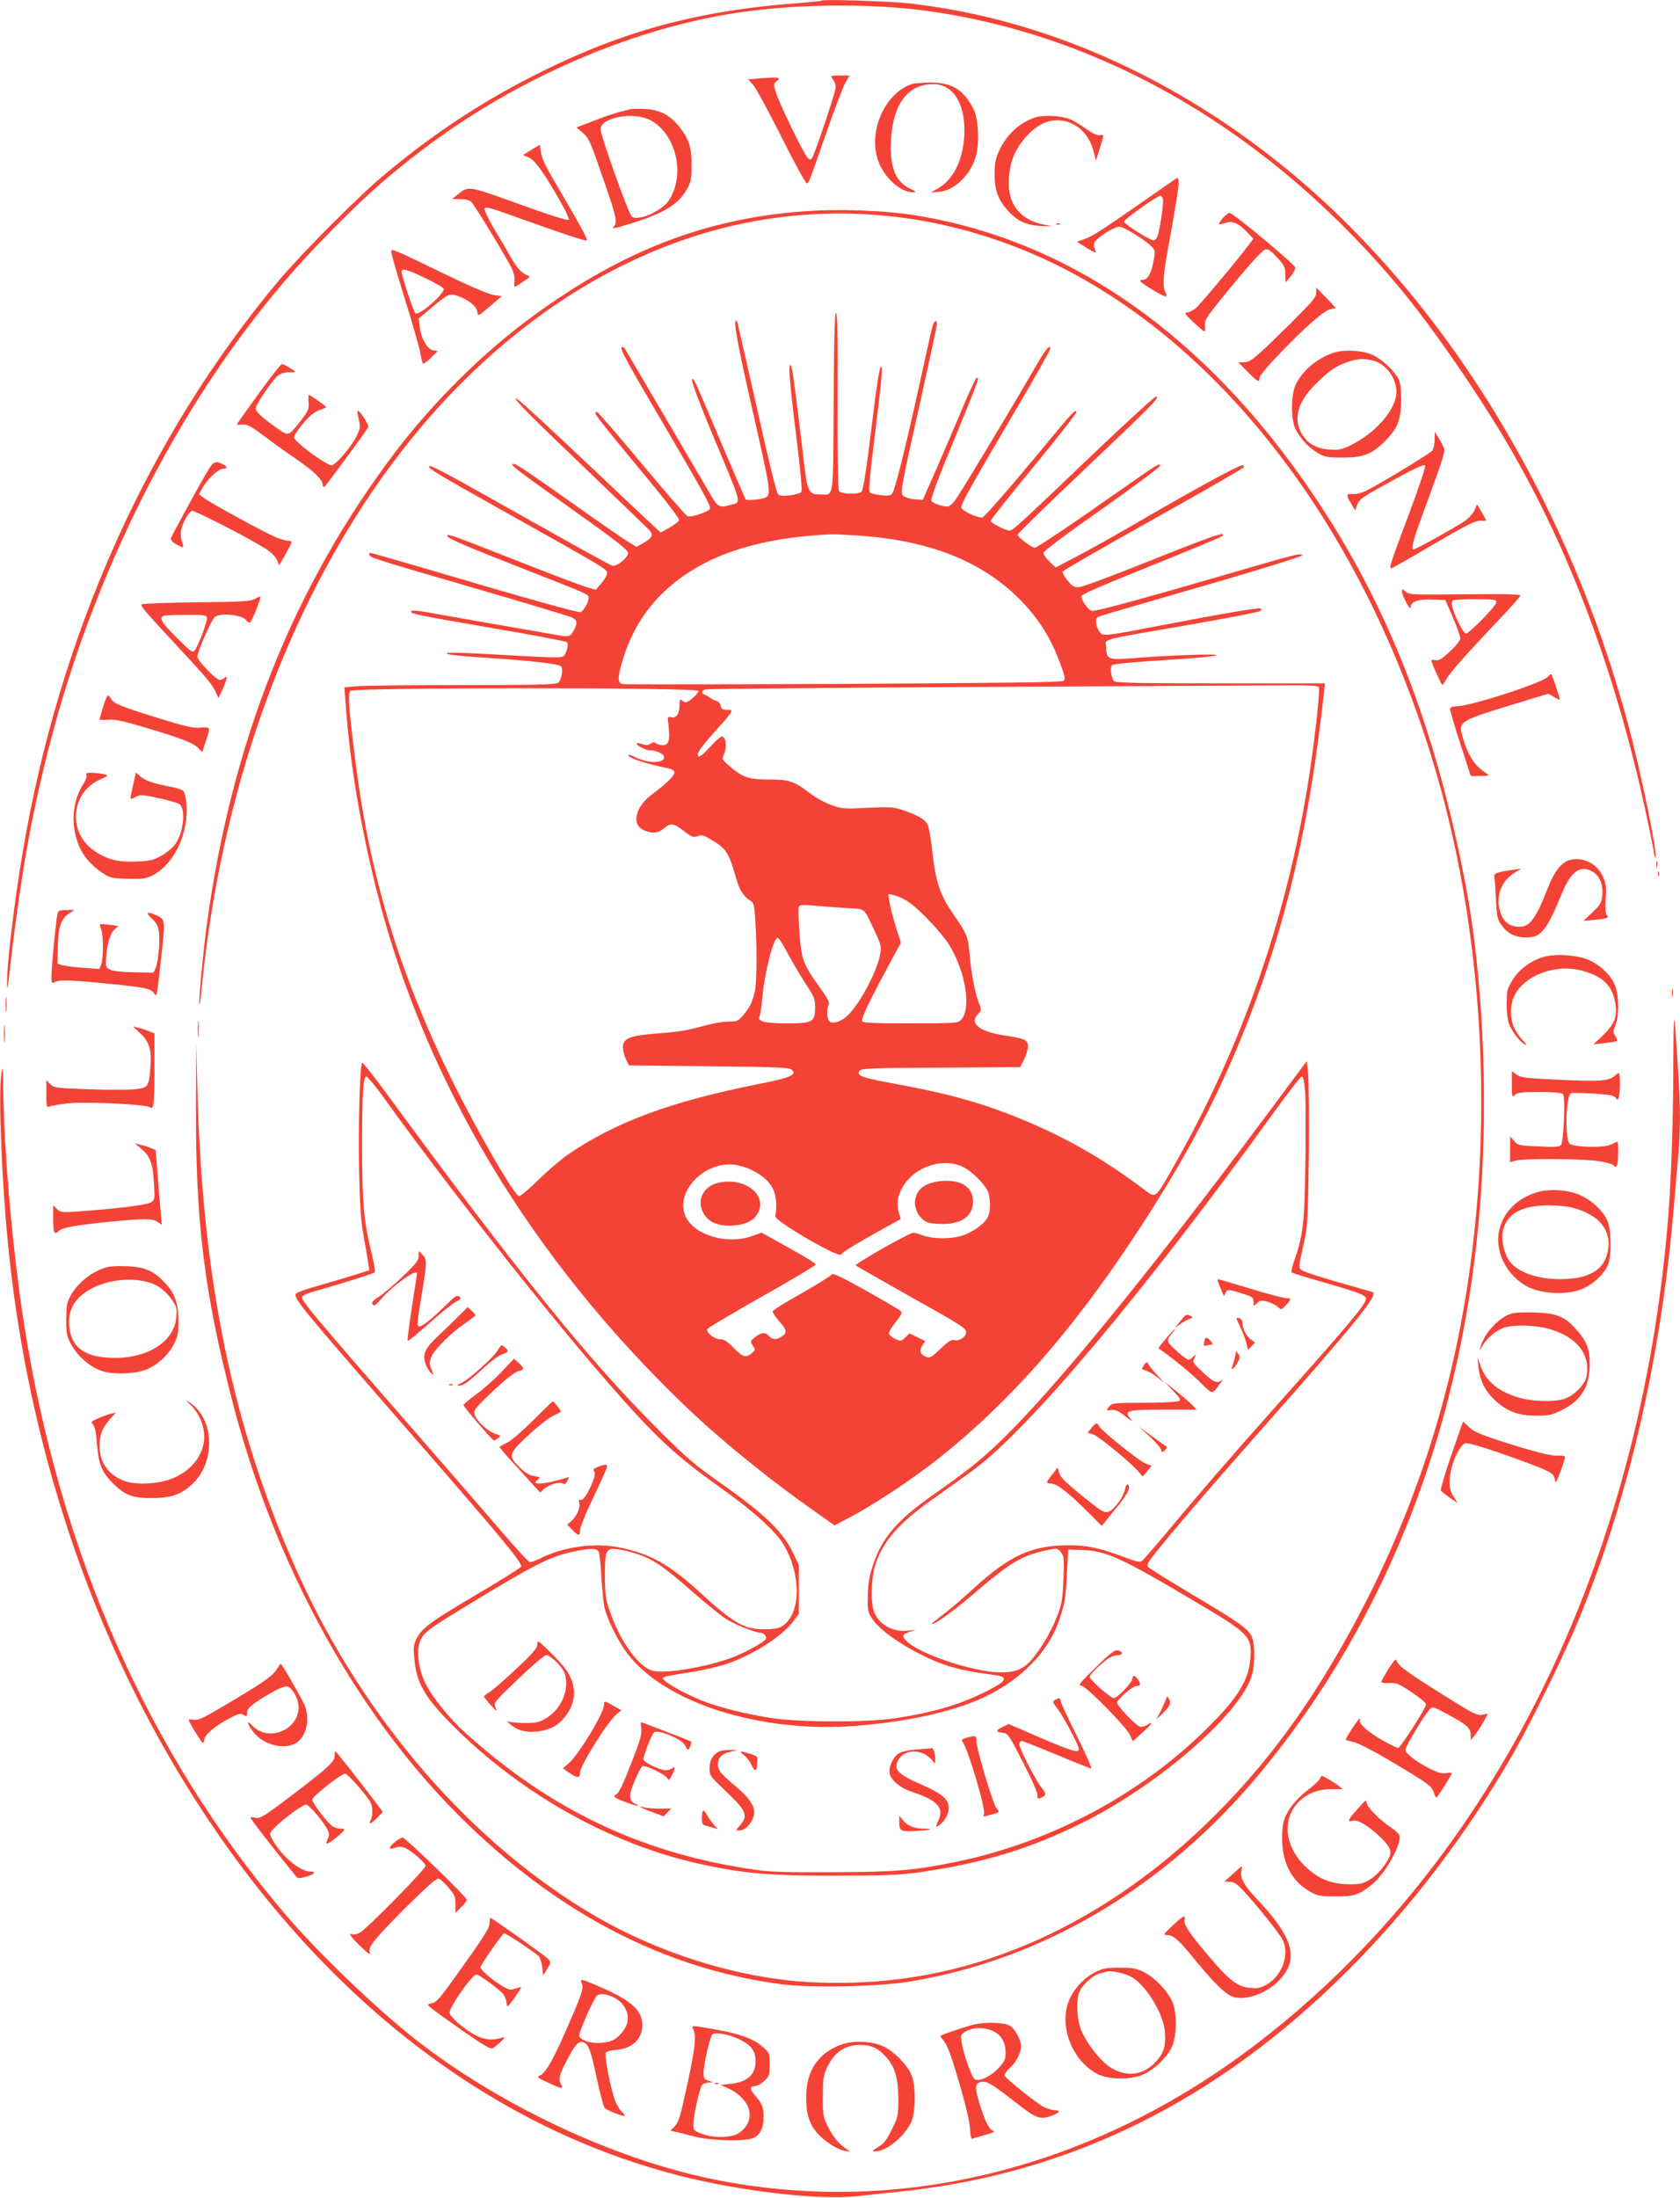 <?xml version="1.0" standalone="no"?>
<!DOCTYPE svg PUBLIC "-//W3C//DTD SVG 20010904//EN"
 "http://www.w3.org/TR/2001/REC-SVG-20010904/DTD/svg10.dtd">
<svg version="1.0" xmlns="http://www.w3.org/2000/svg"
 width="979pt" height="1280pt" viewBox="0 0 979 1280"
 preserveAspectRatio="xMidYMid meet">
<g transform="translate(0,1280) scale(0.1,-0.1)"
fill="#f44336" stroke="none">
<path d="M4790 12797 c-3 -3 -70 -10 -150 -16 -566 -43 -996 -158 -1475 -394
-331 -163 -622 -352 -915 -596 -153 -126 -490 -464 -627 -627 -761 -907 -1279
-2063 -1492 -3335 -48 -282 -92 -655 -90 -753 1 -47 2 -45 10 24 66 577 125
918 231 1335 288 1135 862 2208 1580 2951 240 248 374 369 588 533 514 393
1142 678 1745 790 365 68 853 78 1225 25 1026 -146 1986 -711 2735 -1609 185
-221 455 -612 630 -910 357 -607 625 -1319 800 -2120 24 -110 47 -222 51 -248
3 -26 9 -46 11 -43 15 15 -85 503 -163 791 -372 1374 -1145 2587 -2124 3329
-634 482 -1349 778 -2070 857 -111 12 -491 24 -500 16z"/>
<path d="M4854 12338 c9 -12 16 -32 16 -45 0 -29 -126 -403 -140 -417 -8 -8
-15 -6 -27 9 -28 37 -160 310 -179 369 -18 57 -18 58 1 72 30 22 12 26 -79 19
l-86 -7 30 -34 c16 -18 90 -155 165 -304 75 -150 141 -270 147 -268 13 5 8 -7
118 308 45 129 93 254 106 278 l25 42 -56 0 c-56 0 -56 0 -41 -22z"/>
<path d="M5315 12311 c-160 -52 -260 -282 -196 -452 37 -97 130 -180 202 -179
20 1 16 5 -19 22 -84 40 -117 124 -110 277 10 213 97 331 246 331 112 0 182
-104 182 -269 -1 -161 -59 -286 -160 -342 l-35 -20 49 4 c88 8 181 97 212 204
23 79 16 223 -14 280 -59 113 -126 153 -253 152 -46 -1 -93 -4 -104 -8z"/>
<path d="M3675 12164 c-85 -20 -123 -32 -213 -67 l-103 -39 36 -31 c39 -34 44
-47 141 -329 56 -163 62 -196 42 -216 -18 -18 -2 -15 107 19 182 57 267 109
315 192 27 48 30 60 30 147 0 107 -16 153 -76 227 -53 64 -109 93 -191 98 -37
2 -77 2 -88 -1z m113 -63 c154 -80 209 -323 107 -472 -42 -59 -174 -117 -212
-92 -19 13 -183 472 -183 511 0 68 191 103 288 53z"/>
<path d="M6033 12116 c-92 -30 -167 -99 -211 -195 -21 -45 -26 -72 -26 -136 0
-91 19 -146 74 -208 56 -64 111 -90 199 -93 75 -3 75 -3 23 6 -138 25 -214
110 -213 241 0 118 31 198 109 282 77 82 164 107 250 71 69 -29 114 -85 137
-174 l12 -45 21 69 c27 84 27 85 2 79 -14 -4 -40 8 -80 36 -32 23 -74 48 -93
56 -52 21 -155 27 -204 11z"/>
<path d="M3096 11927 l-48 -30 30 -13 c37 -15 79 -71 173 -232 45 -77 68 -127
63 -132 -6 -6 -115 28 -288 91 -304 109 -295 108 -361 54 l-30 -24 48 -1 c32
0 53 -6 65 -18 20 -20 194 -307 232 -381 14 -28 20 -56 18 -77 -2 -19 -2 -34
2 -34 3 0 25 13 49 30 44 29 45 29 20 38 -31 13 -59 44 -94 107 -16 28 -57 99
-93 158 -35 59 -61 114 -58 122 4 12 29 6 133 -31 332 -119 463 -163 463 -153
0 15 -29 69 -140 259 -112 191 -120 208 -129 261 l-6 36 -49 -30z"/>
<path d="M6840 11751 c-440 -307 -469 -326 -528 -346 l-36 -13 49 -31 c57 -36
70 -39 55 -12 -5 11 -7 26 -4 35 11 29 115 96 150 96 21 0 153 -82 184 -115
22 -24 23 -28 12 -86 -13 -72 -35 -109 -63 -109 -30 0 -17 -13 61 -60 73 -44
90 -47 71 -12 -16 29 -13 92 8 212 58 321 72 412 69 434 -3 24 -3 24 -28 7z
m-64 -106 c7 -17 -11 -149 -27 -208 -6 -24 -16 -37 -27 -37 -21 0 -172 96
-172 109 0 14 193 151 213 151 4 0 10 -7 13 -15z"/>
<path d="M4680 11569 c-569 -43 -1047 -227 -1565 -603 -289 -209 -585 -501
-810 -797 -595 -783 -957 -1692 -1101 -2764 -20 -153 -44 -402 -43 -450 1 -22
8 21 15 95 140 1420 691 2699 1519 3525 359 358 759 625 1190 792 677 263
1416 252 2098 -31 1069 -444 1953 -1565 2382 -3021 298 -1013 349 -2205 140
-3267 -141 -719 -413 -1407 -806 -2038 -438 -705 -1040 -1246 -1700 -1529
-398 -170 -805 -245 -1244 -227 -418 16 -890 158 -1280 383 -723 419 -1361
1154 -1745 2013 -371 829 -549 1683 -579 2780 l-8 295 -1 -365 c-3 -671 48
-1089 213 -1725 243 -942 714 -1803 1315 -2405 564 -565 1193 -895 1880 -986
172 -23 569 -15 750 15 776 127 1492 551 2040 1211 754 907 1197 2063 1289
3365 44 609 10 1297 -89 1815 -176 921 -453 1628 -891 2275 -622 918 -1409
1472 -2304 1619 -185 31 -456 41 -665 25z"/>
<path d="M7125 11529 c-14 -17 -24 -33 -22 -35 2 -2 18 1 36 7 41 15 76 1 127
-52 l38 -39 -24 -32 c-62 -84 -284 -349 -311 -372 -17 -14 -40 -26 -52 -26
-18 -1 -12 -10 36 -55 32 -30 61 -55 65 -55 5 0 6 15 4 34 -3 29 6 45 76 132
167 207 258 309 278 312 15 2 35 -13 68 -49 40 -45 46 -57 46 -98 l1 -46 30
35 c16 19 28 43 27 52 -3 19 -362 318 -383 318 -7 0 -25 -14 -40 -31z"/>
<path d="M6158 11493 c7 -3 16 -2 19 1 4 3 -2 6 -13 5 -11 0 -14 -3 -6 -6z"/>
<path d="M2280 11331 c0 -10 36 -132 79 -272 44 -140 84 -281 90 -313 6 -33
13 -62 16 -64 3 -3 24 12 46 34 l40 39 -28 5 c-34 6 -70 71 -78 140 l-5 45 71
60 c102 85 108 88 160 70 61 -22 107 -60 111 -92 3 -26 4 -26 73 33 l69 59
-47 7 c-30 4 -139 51 -296 127 -304 147 -301 146 -301 122z m197 -150 c56 -27
104 -55 108 -61 14 -23 -141 -160 -164 -145 -10 6 -81 219 -81 243 0 22 36 12
137 -37z"/>
<path d="M7670 11095 c0 -26 -23 -53 -152 -181 -208 -205 -231 -224 -270 -224
l-32 0 54 -55 c59 -60 70 -65 70 -36 0 12 47 69 111 135 158 165 264 257 302
265 l32 7 -57 60 -58 59 0 -30z"/>
<path d="M4858 10460 c-3 -580 2 -540 -74 -540 -74 0 -79 10 -103 220 -46 389
-63 515 -72 530 -18 31 -8 -100 31 -410 26 -208 36 -318 29 -326 -5 -6 -35
-15 -66 -19 -42 -5 -59 -3 -70 8 -8 8 -61 222 -124 508 -61 271 -112 495 -114
498 -26 26 -5 -98 81 -478 119 -523 121 -535 79 -551 -27 -10 -102 -16 -110
-9 -2 3 -65 149 -140 325 -165 390 -168 396 -172 368 -2 -11 49 -146 113 -300
182 -434 175 -407 117 -423 -73 -21 -79 -18 -130 71 -50 85 -476 812 -492 838
-5 8 -13 11 -18 7 -10 -11 23 -72 251 -460 227 -387 269 -464 263 -480 -6 -17
-110 -52 -130 -44 -9 3 -129 141 -267 306 -138 166 -255 301 -260 301 -27 0
-26 -1 324 -425 86 -104 155 -196 154 -204 -2 -7 -27 -27 -55 -43 l-53 -30
-74 69 c-40 37 -183 172 -317 299 -305 288 -442 414 -452 414 -18 0 82 -101
413 -417 190 -182 354 -340 365 -352 24 -27 15 -45 -38 -75 l-37 -21 -41 24
c-23 13 -165 111 -316 218 -316 223 -350 246 -366 240 -14 -4 29 -37 317 -242
295 -210 355 -257 356 -276 0 -28 -68 -81 -93 -73 -12 3 -222 119 -467 257
-498 281 -590 330 -599 322 -10 -11 33 -37 412 -250 604 -338 622 -349 625
-370 1 -11 -13 -38 -32 -60 l-34 -40 -44 12 c-25 7 -193 70 -374 141 -417 164
-442 173 -448 163 -8 -12 88 -54 409 -180 429 -168 415 -162 415 -184 0 -24
-29 -75 -47 -82 -13 -5 -341 87 -943 265 -150 44 -277 80 -282 80 -5 0 -8 -5
-6 -12 6 -16 23 -22 618 -195 294 -85 547 -162 563 -169 31 -16 33 -33 12 -73
-16 -33 -31 -41 -66 -35 -180 31 -635 110 -738 129 -84 16 -138 22 -144 16
-14 -14 29 -23 483 -101 228 -39 419 -75 424 -80 11 -11 -2 -66 -20 -81 -13
-10 -58 -10 -232 0 -383 22 -458 24 -447 13 6 -5 96 -15 200 -21 283 -18 457
-38 466 -53 12 -19 0 -81 -19 -95 -12 -10 -140 -13 -561 -13 -300 0 -577 -3
-615 -7 l-69 -6 7 -96 c24 -338 87 -718 183 -1096 279 -1106 897 -2134 1803
-3001 201 -192 482 -420 744 -604 l119 -84 71 37 c150 77 387 234 546 361 410
328 765 732 1131 1286 302 457 490 814 665 1262 224 574 355 1140 439 1901 l6
57 -609 0 c-475 0 -612 3 -620 13 -18 22 -25 82 -10 94 7 6 136 18 297 28 318
19 423 38 166 31 -88 -3 -229 -10 -313 -17 -176 -15 -185 -12 -186 62 -1 51
-60 36 484 130 223 39 409 75 414 80 5 5 7 11 4 15 -8 7 -239 -32 -569 -96
-355 -68 -353 -68 -373 -37 -10 14 -18 37 -19 52 -2 23 4 30 28 38 17 6 288
85 603 176 316 91 572 171 570 176 -5 16 -32 9 -426 -106 -499 -145 -778 -221
-799 -217 -21 4 -65 66 -61 87 2 10 149 73 406 176 221 89 407 166 414 173 32
32 -61 0 -418 -143 -230 -92 -399 -155 -419 -155 -27 0 -39 8 -65 40 -17 22
-30 45 -28 51 2 6 240 143 528 304 288 161 526 298 528 304 2 6 -2 11 -9 11
-21 0 -261 -130 -554 -300 -154 -90 -337 -193 -407 -229 l-126 -66 -36 34
c-20 19 -36 42 -36 51 0 9 135 111 340 254 187 132 340 246 340 253 0 19 -13
11 -233 -143 -275 -194 -484 -334 -497 -334 -18 0 -100 62 -100 76 0 6 177
179 393 383 395 374 441 421 413 421 -8 0 -169 -147 -358 -327 -455 -434 -476
-453 -496 -453 -23 1 -105 42 -109 55 -2 6 112 149 252 319 140 170 252 313
249 318 -9 14 -26 -5 -172 -181 -185 -225 -362 -429 -376 -434 -21 -8 -120 37
-124 56 -4 19 46 109 327 586 105 179 191 331 191 339 0 32 -27 -1 -97 -123
-133 -230 -423 -712 -454 -754 -16 -23 -37 -41 -47 -41 -33 0 -90 20 -95 34
-3 8 28 97 69 198 219 535 213 518 196 518 -5 0 -40 -73 -77 -162 -38 -90
-106 -250 -153 -357 l-85 -193 -49 4 c-27 3 -56 12 -65 20 -18 19 -13 46 113
608 46 206 84 383 84 393 0 31 -19 18 -28 -20 -6 -21 -37 -164 -71 -318 -92
-416 -147 -635 -163 -651 -11 -11 -27 -13 -65 -8 -28 3 -56 10 -63 14 -10 6
-4 80 29 342 43 349 48 416 31 386 -6 -9 -22 -110 -36 -225 -45 -369 -62 -485
-74 -497 -17 -17 -119 -14 -131 4 -6 10 -9 201 -8 524 2 365 -1 511 -9 514 -8
2 -12 -144 -14 -518z m154 -780 c408 -29 708 -149 929 -369 113 -114 185 -229
243 -391 24 -66 25 -76 12 -86 -11 -8 -376 -12 -1286 -17 -699 -3 -1277 -4
-1285 -1 -26 10 -26 39 0 128 75 260 238 452 491 581 187 95 431 150 729 163
17 1 92 -3 167 -8z m2674 -884 c8 -21 -32 -368 -67 -578 -130 -792 -391 -1531
-784 -2219 -107 -187 -97 -180 -176 -121 -204 154 -412 277 -641 376 -255 111
-466 172 -793 232 -204 37 -239 50 -215 78 11 14 73 16 474 18 l461 3 23 45
c12 24 22 59 22 76 0 38 -16 45 -140 64 -146 23 -202 70 -151 124 21 22 21 26
8 58 -24 57 -46 169 -56 282 -10 114 -13 123 -104 254 -70 103 -95 181 -113
344 -8 77 -21 152 -29 167 -15 30 -62 56 -154 86 -45 15 -74 16 -197 10 -135
-7 -149 -6 -208 16 -36 12 -91 42 -123 67 -95 72 -123 82 -242 82 -119 0 -153
12 -231 79 -42 36 -44 40 -32 65 20 46 13 106 -13 106 -7 0 -38 -28 -68 -61
-32 -36 -59 -59 -66 -55 -17 11 9 51 99 150 104 115 109 124 68 122 -26 -1
-33 3 -38 24 -3 14 -15 26 -25 28 -11 2 -27 10 -35 17 -8 6 -23 15 -32 18 -25
9 -22 26 5 32 12 3 702 9 1532 14 831 4 1628 8 1773 9 219 2 264 0 268 -12z
m-3616 -20 c0 -16 -56 -66 -74 -66 -6 0 -17 5 -24 12 -9 9 -12 3 -12 -28 0
-51 -19 -79 -49 -71 -21 5 -22 3 -15 -53 9 -83 1 -110 -34 -110 -15 0 -33 5
-39 11 -8 8 -17 7 -32 -2 -16 -11 -27 -11 -51 -2 -16 6 -30 7 -30 2 0 -12 54
-39 78 -39 38 0 82 -22 82 -40 0 -38 -97 -37 -173 2 -27 13 -38 15 -35 6 5
-13 113 -49 211 -68 43 -9 57 -16 57 -29 0 -20 -51 -69 -131 -128 -102 -75
-122 -183 -38 -212 49 -17 75 -13 107 14 40 34 56 32 117 -15 47 -36 55 -39
80 -30 23 9 35 6 70 -15 98 -57 110 -75 155 -231 19 -69 46 -109 86 -132 16
-9 20 -26 25 -109 11 -160 10 -358 -2 -415 -14 -64 -30 -97 -70 -143 -28 -32
-36 -35 -83 -35 -29 0 -86 -9 -127 -20 -121 -33 -158 -39 -290 -49 -158 -12
-199 -28 -199 -80 0 -20 8 -52 18 -71 l17 -35 467 -5 c406 -4 469 -7 483 -21
30 -29 -10 -46 -197 -83 -508 -101 -832 -221 -1108 -410 -41 -28 -119 -95
-174 -149 -57 -56 -105 -96 -113 -93 -31 12 -244 381 -387 671 -312 631 -487
1211 -569 1895 -36 289 -40 359 -26 376 17 21 2029 21 2029 0z m1221 -1227
c64 -41 196 -181 242 -255 96 -159 129 -372 66 -435 -18 -18 -35 -19 -294 -19
-226 0 -277 2 -281 14 -6 15 44 119 157 328 l69 127 -31 98 c-16 54 -33 118
-36 142 l-6 44 33 -7 c19 -3 55 -20 81 -37z m-356 -38 c113 -7 94 9 164 -138
36 -78 38 -85 29 -135 -17 -93 -110 -271 -181 -345 -38 -40 -91 -60 -112 -43
-17 14 -20 72 -6 98 7 13 -6 38 -54 104 -96 134 -105 160 -116 317 -6 74 -7
141 -4 149 5 12 20 14 93 7 48 -4 132 -10 187 -14z m-340 -272 c28 -52 74
-129 103 -173 46 -70 52 -84 52 -132 0 -86 -14 -94 -159 -94 -133 0 -177 10
-165 38 4 9 11 58 16 107 14 156 67 360 91 353 7 -3 35 -47 62 -99z m1022
-1238 c45 -23 111 -87 136 -133 21 -40 22 -119 2 -159 -20 -38 -84 -84 -147
-105 -64 -21 -168 -21 -227 0 -24 9 -50 16 -59 16 -24 0 -344 -182 -335 -190
4 -4 132 -77 283 -162 344 -193 360 -203 360 -228 0 -26 -43 -54 -70 -45 -15
5 -34 -7 -80 -51 -56 -53 -62 -56 -85 -46 -34 16 -40 35 -20 66 l17 25 -46 23
-46 22 -25 -24 c-25 -23 -26 -23 -60 -7 -19 9 -35 24 -35 32 0 9 18 39 41 67
33 42 38 53 27 63 -7 7 -98 60 -203 119 -161 90 -192 103 -201 91 -6 -8 -85
-57 -174 -108 -90 -50 -165 -97 -167 -103 -2 -7 14 -33 37 -58 47 -55 49 -68
15 -90 -32 -21 -51 -20 -76 5 -22 22 -43 20 -83 -12 -25 -20 -25 -21 -9 -46
16 -25 16 -26 -6 -44 -35 -29 -52 -24 -106 31 -38 39 -56 50 -80 50 -33 0 -80
39 -74 59 2 6 145 91 318 189 173 97 314 182 315 187 1 6 -70 50 -158 98
l-158 88 -59 -21 c-144 -50 -332 6 -383 114 -66 139 102 321 280 303 29 -3 77
-17 106 -32 120 -60 157 -134 136 -269 -4 -27 371 -245 384 -223 8 15 73 55
245 151 l102 56 -10 33 c-15 54 -10 97 18 148 67 124 240 182 360 120z"/>
<path d="M5470 5920 c-25 -3 -60 -14 -77 -23 -71 -37 -82 -132 -24 -191 27
-27 39 -31 101 -34 127 -7 200 41 200 131 0 88 -76 132 -200 117z"/>
<path d="M4185 5911 c-100 -24 -134 -123 -69 -201 32 -37 90 -54 166 -47 65 6
108 28 132 67 64 109 -75 218 -229 181z"/>
<path d="M7773 10746 c-98 -32 -186 -106 -224 -190 -27 -60 -27 -202 1 -256
29 -56 76 -107 129 -138 42 -24 55 -27 146 -27 118 0 171 20 245 95 74 73 95
127 95 240 0 70 -5 103 -17 126 -25 46 -94 110 -145 135 -57 28 -169 35 -230
15z m232 -47 c83 -23 146 -124 130 -208 -18 -97 -130 -218 -262 -283 -54 -27
-70 -30 -127 -26 -79 5 -135 40 -166 102 -43 90 -13 181 92 285 76 74 113 99
182 123 60 20 96 22 151 7z"/>
<path d="M1506 10506 c-69 -96 -126 -176 -126 -178 0 -2 15 -2 33 -1 27 3 47
-8 127 -67 52 -40 134 -98 182 -131 103 -70 158 -122 158 -150 0 -11 4 -17 10
-14 11 7 249 330 256 348 5 13 -54 103 -62 94 -3 -2 0 -25 7 -51 10 -42 9 -50
-14 -98 -32 -64 -122 -168 -146 -168 -20 0 -138 80 -190 129 -33 31 -33 31
-16 59 47 71 98 122 136 133 21 7 39 15 39 18 0 6 -92 71 -100 71 -3 0 -4 -19
-2 -43 3 -39 -1 -50 -45 -107 -69 -89 -72 -91 -130 -50 -91 64 -133 102 -133
120 0 25 99 169 132 194 16 11 41 19 63 18 19 -1 35 0 35 2 0 7 -67 46 -77 46
-6 0 -67 -78 -137 -174z"/>
<path d="M8360 10239 c0 -25 -6 -53 -12 -62 -15 -19 -332 -211 -397 -240 -24
-10 -56 -17 -72 -15 -35 5 -36 -5 -5 -56 l23 -39 11 31 c12 36 31 48 237 160
93 51 153 78 159 72 6 -6 -31 -116 -97 -293 -106 -282 -114 -307 -99 -307 4 0
115 63 247 141 199 116 246 139 273 136 17 -1 32 -1 32 2 0 2 -12 24 -26 49
l-27 45 -12 -30 c-7 -16 -29 -43 -48 -59 -33 -27 -295 -174 -310 -174 -16 0
-3 50 49 193 114 308 135 372 130 392 -3 11 -17 38 -30 60 l-25 40 -1 -46z"/>
<path d="M1202 10043 c-56 -95 -197 -355 -205 -375 -4 -12 4 -23 30 -38 19
-11 37 -19 40 -17 2 2 -1 17 -7 33 -6 16 -8 45 -5 64 8 43 43 107 63 115 14 5
361 -173 440 -228 24 -16 50 -43 57 -60 l12 -30 37 65 c42 75 42 78 16 78 -10
0 -41 9 -68 19 -60 24 -375 195 -420 228 l-32 24 22 41 c28 50 92 108 118 108
28 0 25 15 -5 28 -43 20 -53 14 -93 -55z"/>
<path d="M8170 9354 c1 -25 49 -114 50 -92 0 34 42 49 125 46 l78 -3 43 -100
c24 -55 43 -110 44 -121 0 -14 -22 -42 -61 -79 -51 -46 -66 -55 -86 -50 -22 5
-24 3 -18 -15 9 -29 56 -130 60 -130 2 0 12 15 23 34 25 43 124 154 295 334
76 79 137 148 137 154 0 7 -102 9 -324 7 -307 -4 -325 -3 -345 15 -21 19 -21
19 -21 0z m550 -61 c0 -21 -158 -183 -178 -183 -7 0 -29 33 -48 74 -33 73 -41
106 -27 119 3 4 62 7 130 7 110 0 123 -2 123 -17z"/>
<path d="M1485 9312 c-26 -15 -74 -17 -340 -20 -171 -2 -314 -7 -319 -12 -9
-9 10 -31 204 -240 170 -183 205 -224 226 -268 l17 -37 24 50 c26 56 31 87 11
67 -7 -7 -19 -12 -28 -12 -21 0 -130 113 -130 135 0 28 81 213 101 231 29 26
156 15 181 -16 11 -14 22 -19 27 -14 11 11 64 145 59 149 -2 2 -16 -4 -33 -13z
m-279 -107 c6 -16 -47 -160 -71 -192 -13 -17 -20 -12 -104 72 -87 85 -106 117
-78 128 6 3 65 6 130 6 96 1 119 -2 123 -14z"/>
<path d="M9023 8861 c-20 -33 -439 -170 -530 -174 -31 -1 -43 -6 -43 -17 0 -9
27 -100 60 -203 l61 -187 57 1 c48 0 54 2 38 12 -72 46 -109 101 -141 209 -28
96 -26 98 285 193 l213 65 34 -20 c18 -10 33 -18 33 -16 0 12 -43 142 -49 148
-3 4 -12 -1 -18 -11z"/>
<path d="M600 8681 c-11 -37 -20 -70 -20 -72 0 -2 24 -3 52 -1 41 3 91 -8 223
-48 209 -62 274 -88 301 -118 l22 -23 21 63 c29 86 29 85 -32 80 -44 -3 -85 6
-252 58 -218 68 -249 81 -268 110 -6 11 -15 20 -19 20 -4 0 -16 -31 -28 -69z"/>
<path d="M504 8285 c3 -9 -6 -33 -20 -54 -77 -118 -73 -297 9 -417 19 -27 59
-67 91 -89 57 -39 60 -40 157 -43 85 -3 105 -1 144 18 128 62 217 247 201 420
-4 42 -11 69 -21 76 -9 7 -46 18 -83 24 -88 17 -142 36 -168 61 l-22 20 -16
-72 c-21 -92 -21 -91 13 -71 27 15 35 15 138 -7 59 -13 114 -29 121 -36 36
-32 20 -167 -27 -232 -15 -21 -52 -51 -82 -68 -47 -25 -67 -30 -149 -33 -107
-4 -174 14 -248 68 -148 107 -127 333 37 408 56 26 56 26 26 33 -16 4 -47 7
-69 8 -30 1 -37 -2 -32 -14z"/>
<path d="M9144 7790 c-47 -15 -88 -68 -124 -161 -74 -192 -112 -238 -188 -225
-46 7 -77 38 -92 92 -24 84 8 170 79 216 l46 29 -45 -6 c-89 -13 -115 -21
-112 -36 2 -8 6 -67 9 -132 6 -110 8 -121 35 -158 35 -48 79 -69 147 -69 81 0
117 46 202 255 53 130 109 170 180 128 41 -25 62 -75 56 -136 -4 -45 -10 -56
-57 -100 l-52 -50 68 6 c72 7 83 12 67 28 -7 7 -9 41 -6 93 5 68 2 90 -15 128
-35 80 -120 121 -198 98z"/>
<path d="M9652 7765 c0 -16 2 -22 5 -12 2 9 2 23 0 30 -3 6 -5 -1 -5 -18z"/>
<path d="M9662 7710 c0 -14 2 -19 5 -12 2 6 2 18 0 25 -3 6 -5 1 -5 -13z"/>
<path d="M335 7478 c-9 -41 -35 -306 -35 -358 0 -47 1 -50 19 -40 28 15 92 13
319 -10 213 -21 244 -28 261 -57 14 -26 16 -15 41 216 24 226 26 217 -42 246
-42 17 -49 8 -17 -21 44 -39 52 -72 46 -172 -4 -51 -12 -105 -20 -120 l-13
-27 -112 2 c-69 1 -122 7 -139 15 -26 13 -28 18 -25 63 5 82 23 147 48 171
l24 21 -51 7 c-28 4 -53 5 -55 3 -3 -2 0 -16 6 -31 13 -35 13 -167 0 -202
l-11 -27 -92 6 c-51 4 -105 11 -122 15 l-30 9 2 94 c2 118 17 166 62 196 l34
23 -46 0 c-40 0 -47 -3 -52 -22z"/>
<path d="M8989 7225 c-75 -24 -140 -74 -176 -135 -30 -49 -33 -61 -33 -137 0
-50 6 -97 14 -118 19 -46 64 -103 90 -117 15 -8 13 -1 -10 23 -60 64 -81 137
-63 219 30 142 240 236 414 185 114 -32 167 -83 186 -176 17 -84 0 -132 -69
-198 l-56 -53 64 7 c36 4 68 9 72 12 4 2 1 15 -8 28 -15 23 -15 28 0 65 21 52
21 163 0 223 -20 60 -82 122 -151 154 -70 32 -203 41 -274 18z"/>
<path d="M9743 7015 c0 -22 2 -30 4 -17 2 12 2 30 0 40 -3 9 -5 -1 -4 -23z"/>
<path d="M33 6950 c0 -41 2 -58 4 -37 2 20 2 54 0 75 -2 20 -4 3 -4 -38z"/>
<path d="M9751 6605 c-1 -376 -14 -724 -36 -968 -181 -2022 -1056 -3739 -2430
-4769 -948 -710 -2066 -980 -3140 -758 -574 119 -1236 430 -1725 813 -228 179
-574 511 -761 732 -796 936 -1307 2094 -1519 3435 -67 432 -117 996 -121 1375
-1 126 -2 134 -11 80 -18 -115 1 -606 38 -985 100 -1032 406 -2035 882 -2890
744 -1336 1808 -2229 3030 -2541 355 -91 814 -144 1032 -120 58 6 172 18 255
27 986 102 1843 524 2606 1284 368 367 698 799 969 1270 101 176 297 576 374
763 296 716 487 1542 561 2427 8 102 20 232 25 290 13 135 13 293 -1 500 -24
376 -26 379 -28 35z"/>
<path d="M1153 6805 c0 -44 2 -61 4 -37 2 23 2 59 0 80 -2 20 -4 1 -4 -43z"/>
<path d="M23 6780 c0 -47 2 -66 4 -42 2 23 2 61 0 85 -2 23 -4 4 -4 -43z"/>
<path d="M816 6783 c54 -50 68 -96 61 -193 -9 -120 -13 -126 -92 -134 -36 -4
-156 -4 -267 0 -193 7 -203 8 -225 30 l-23 23 0 -81 c0 -72 2 -79 18 -73 9 4
54 12 99 18 98 13 465 -4 487 -22 22 -18 26 16 26 232 l0 198 -32 13 c-18 7
-46 17 -63 20 l-30 8 41 -39z"/>
<path d="M7375 6298 c-688 -925 -1255 -1618 -1561 -1907 -107 -101 -181 -160
-369 -292 -220 -154 -308 -257 -361 -424 -19 -59 -26 -104 -27 -172 -2 -86 0
-93 28 -134 44 -63 154 -142 289 -209 124 -62 217 -88 389 -111 73 -9 87 -14
87 -29 0 -12 -27 -32 -87 -63 -159 -82 -311 -128 -543 -164 -164 -25 -557 -25
-725 1 -147 22 -316 65 -411 104 -84 34 -196 95 -214 117 -16 19 -19 18 148
45 73 11 168 33 210 47 155 51 333 164 396 252 l31 43 0 142 0 142 -39 80
c-56 114 -163 217 -401 385 -168 118 -211 155 -375 319 -410 408 -815 909
-1597 1974 -67 91 -126 166 -132 166 -14 0 -24 -368 -18 -650 5 -194 11 -281
27 -365 11 -60 23 -129 26 -152 l6 -41 -78 -25 c-44 -14 -139 -42 -212 -63
-74 -20 -136 -43 -139 -50 -10 -28 45 -95 602 -734 591 -678 720 -832 712
-854 -3 -7 -117 -79 -255 -160 -270 -159 -322 -197 -354 -259 -17 -35 -20 -52
-14 -113 12 -144 58 -226 221 -390 395 -398 919 -693 1435 -808 255 -57 413
-71 795 -70 277 0 376 4 475 17 388 54 675 142 993 304 438 223 897 627 962
845 19 64 19 178 1 222 -20 48 -64 80 -341 245 -139 83 -257 156 -264 164 -9
12 -3 25 31 68 95 122 319 383 603 704 586 662 711 817 673 830 -7 2 -94 27
-192 55 -99 28 -193 58 -209 67 -33 17 -33 11 3 173 20 87 22 130 27 500 2
223 0 438 -4 478 l-8 72 -240 -322z m-5154 130 c498 -691 1213 -1582 1541
-1923 140 -146 242 -231 455 -383 176 -125 305 -243 350 -319 108 -184 99
-418 -17 -478 -37 -19 -145 -19 -199 0 -63 22 -135 74 -256 186 -190 175 -299
238 -483 276 -145 30 -330 5 -465 -64 -27 -13 -54 -23 -61 -21 -7 2 -84 86
-172 188 -87 102 -312 361 -499 575 -581 667 -655 754 -655 780 0 8 23 20 58
30 175 50 358 107 365 114 5 5 -5 64 -22 132 -41 168 -51 282 -51 609 0 301 6
400 25 400 6 0 45 -46 86 -102z m5384 18 c4 -46 5 -234 2 -417 -5 -355 -13
-425 -66 -574 -11 -32 -18 -62 -13 -66 4 -4 88 -30 187 -58 202 -58 245 -74
245 -95 0 -31 -93 -142 -520 -621 -269 -302 -433 -491 -666 -770 -56 -66 -108
-126 -117 -134 -15 -12 -32 -8 -125 27 -127 47 -198 62 -301 62 -221 0 -347
-58 -566 -259 -55 -51 -130 -115 -167 -143 -38 -28 -68 -53 -68 -55 0 -16 123
71 233 165 223 192 293 234 436 263 62 13 63 13 83 -11 18 -23 20 -36 15 -155
-3 -97 -10 -144 -25 -187 -32 -90 -81 -181 -134 -251 -62 -84 -107 -107 -207
-107 -155 0 -480 109 -550 184 -28 30 -23 39 29 55 33 10 32 10 -13 4 -95 -11
-179 36 -206 116 -16 48 -14 176 4 246 39 147 135 260 349 410 71 50 174 124
230 165 324 239 994 1036 1736 2063 90 125 169 227 176 227 8 0 15 -28 19 -84z
m-4117 -2683 c5 -10 13 -74 16 -143 4 -69 12 -147 17 -175 12 -65 75 -194 131
-270 217 -293 782 -472 1344 -426 274 23 506 71 683 142 243 97 429 277 494
476 34 101 37 124 45 279 l7 129 73 -2 c148 -4 233 -43 692 -316 288 -171 306
-190 297 -313 -9 -127 -73 -232 -247 -404 -392 -391 -917 -670 -1470 -784
-247 -50 -349 -59 -725 -60 -318 -1 -363 1 -495 22 -631 99 -1147 348 -1634
786 -97 87 -197 211 -237 292 -39 79 -53 181 -34 238 18 53 44 73 255 202 414
253 508 301 650 329 94 19 128 18 138 -2z m223 -13 c96 -32 159 -75 319 -216
80 -70 170 -143 200 -162 50 -33 174 -82 205 -82 18 0 35 -24 27 -37 -11 -18
-111 -73 -186 -103 -146 -57 -399 -101 -472 -81 -82 22 -186 165 -248 340 -27
78 -30 98 -31 212 0 152 6 164 75 156 26 -3 76 -15 111 -27z"/>
<path d="M2440 5485 c0 -25 -16 -46 -92 -118 -50 -48 -113 -102 -140 -119 -38
-25 -45 -34 -37 -45 10 -11 18 -6 46 27 72 84 214 185 213 153 0 -5 -14 -93
-30 -198 -16 -104 -27 -191 -25 -193 4 -5 41 25 180 148 39 33 85 69 103 79
29 15 31 19 18 30 -12 10 -24 3 -76 -49 -88 -86 -147 -133 -160 -125 -11 7
-10 18 22 213 26 161 26 179 0 205 l-22 21 0 -29z"/>
<path d="M2679 5141 c-25 -25 -79 -78 -121 -117 -82 -77 -98 -109 -78 -168 6
-18 20 -42 31 -52 19 -17 19 -17 3 21 -14 35 -14 41 2 77 20 44 120 142 200
195 30 20 54 39 54 43 0 3 -10 16 -22 27 l-23 20 -46 -46z"/>
<path d="M2900 4935 c-27 -44 -171 -172 -214 -191 -25 -10 -27 -13 -10 -14 25
0 55 22 146 106 36 34 82 68 102 75 41 15 43 19 17 43 -18 16 -20 15 -41 -19z"/>
<path d="M2923 4810 c-39 -41 -105 -100 -147 -130 -41 -30 -75 -59 -75 -63 -1
-10 169 -207 178 -207 3 0 14 7 24 14 17 13 15 15 -18 26 -45 15 -111 77 -120
112 -6 23 3 35 77 107 105 100 155 140 185 147 30 8 29 15 -4 46 l-28 25 -72
-77z"/>
<path d="M2618 4733 c7 -3 16 -2 19 1 4 3 -2 6 -13 5 -11 0 -14 -3 -6 -6z"/>
<path d="M3107 4528 c-59 -59 -126 -117 -150 -129 -23 -12 -44 -23 -46 -25 -2
-2 38 -50 90 -106 52 -57 106 -116 120 -132 l27 -29 21 20 c28 26 89 45 110
33 12 -6 19 -2 27 15 l11 23 -66 -19 c-65 -19 -131 -25 -131 -13 0 4 7 12 17
19 14 10 10 13 -24 18 -29 5 -52 19 -82 48 -71 71 -69 79 41 184 53 50 118
102 144 115 27 14 51 26 52 27 6 3 -41 63 -47 61 -3 -1 -54 -50 -114 -110z"/>
<path d="M3484 4257 c-27 -10 -30 -15 -20 -29 15 -24 -57 -173 -79 -164 -12 4
-14 0 -9 -18 7 -28 -19 -84 -50 -108 l-21 -17 29 -30 c37 -38 46 -39 46 -3 0
15 33 97 74 183 41 86 77 166 81 178 7 24 -3 26 -51 8z"/>
<path d="M7106 5313 c9 -21 18 -44 22 -52 4 -10 8 -8 13 8 9 24 19 23 114 -8
44 -14 50 -19 50 -43 -1 -27 -1 -27 20 -8 18 17 26 18 60 9 22 -6 49 -19 61
-30 20 -19 21 -19 47 9 34 35 34 42 0 42 -16 0 -109 25 -208 55 -99 30 -183
55 -188 55 -4 0 0 -17 9 -37z"/>
<path d="M6879 5107 l-34 -42 32 23 c17 12 41 26 54 30 23 9 23 9 2 20 -18 10
-24 6 -54 -31z"/>
<path d="M7209 5111 c4 -9 16 -36 28 -61 11 -25 24 -61 28 -79 l7 -33 21 21
21 21 -22 16 c-27 19 -52 65 -52 97 0 16 -7 26 -19 30 -15 4 -18 1 -12 -12z"/>
<path d="M6795 5005 c-26 -31 -46 -57 -44 -58 61 -40 182 -138 238 -193 82
-80 72 -80 123 -9 12 17 15 24 8 18 -25 -23 -49 -14 -111 45 -59 55 -61 59
-49 82 13 24 12 25 -7 8 -11 -10 -23 -18 -27 -18 -13 0 -106 80 -116 100 -8
14 -4 26 16 49 14 17 24 31 21 31 -2 0 -26 -25 -52 -55z"/>
<path d="M7017 4984 c-4 -22 -2 -25 17 -20 11 3 25 6 30 6 5 0 1 9 -9 20 -24
26 -32 25 -38 -6z"/>
<path d="M7200 4915 c-1 -11 -7 -37 -14 -58 -12 -33 -12 -36 1 -26 8 7 21 25
28 39 12 24 12 30 0 46 -14 18 -14 18 -15 -1z"/>
<path d="M6666 4849 c-16 -23 -15 -24 10 -31 15 -4 45 -21 68 -39 l41 -32 -41
44 c-23 24 -46 52 -51 63 -10 17 -11 17 -27 -5z"/>
<path d="M6835 4701 c41 -42 47 -53 35 -61 -8 -5 -99 -10 -201 -10 -167 0
-188 -2 -202 -18 -23 -25 -21 -29 11 -24 21 3 41 -6 83 -39 29 -23 44 -31 32
-17 -49 53 -33 58 201 58 l179 0 -19 21 c-10 12 -53 49 -94 82 l-75 60 50 -52z"/>
<path d="M6360 4483 l-22 -28 32 -9 c31 -9 231 -174 268 -221 l20 -25 27 31
26 32 -33 12 c-36 12 -266 197 -275 221 -8 21 -19 17 -43 -13z"/>
<path d="M6697 4436 c34 -31 65 -66 68 -77 7 -20 8 -20 24 -4 15 16 15 18 -3
28 -11 7 -49 34 -85 61 l-66 48 62 -56z"/>
<path d="M6132 4213 c-38 -49 -39 -53 -9 -53 34 0 97 -48 205 -155 l92 -92 80
98 c74 90 93 129 71 143 -5 3 -12 -9 -15 -28 -8 -42 -59 -113 -91 -128 -30
-13 -41 -6 -182 109 -76 62 -105 92 -111 115 l-8 31 -32 -40z"/>
<path d="M3130 3217 c0 -16 -35 -56 -123 -138 -68 -64 -138 -124 -155 -135
-18 -10 -32 -21 -32 -25 0 -3 18 -26 40 -50 35 -39 39 -41 28 -15 -13 29 -12
30 132 168 79 76 153 138 162 138 27 0 95 -67 109 -107 29 -89 -17 -203 -105
-258 -44 -26 -58 -30 -125 -30 -42 0 -85 4 -96 8 -13 6 -10 0 9 -16 45 -39
103 -51 176 -39 69 13 109 38 150 93 62 86 60 180 -5 269 -32 44 -148 160
-159 160 -3 0 -6 -10 -6 -23z"/>
<path d="M6384 3088 c-92 -90 -103 -103 -82 -106 30 -4 265 -243 284 -289 l15
-34 54 48 c57 50 73 75 30 47 -13 -8 -33 -13 -43 -10 -26 9 -132 121 -132 139
0 19 89 97 111 97 25 0 29 11 12 36 -18 27 -33 31 -33 9 0 -22 -89 -115 -109
-115 -19 0 -141 107 -141 124 0 12 54 67 104 104 16 12 42 22 58 22 35 0 34
23 -1 28 -17 3 -47 -21 -127 -100z"/>
<path d="M6795 2905 c-3 -11 -17 -42 -31 -70 l-26 -50 41 40 c41 40 48 58 31
85 -7 12 -10 11 -15 -5z"/>
<path d="M6148 2899 c-16 -9 -14 -14 15 -52 33 -44 109 -184 122 -224 11 -38
-23 -29 -222 56 l-185 80 -34 -16 c-43 -21 -43 -31 -1 -35 31 -3 35 -10 119
-173 52 -100 86 -179 84 -192 -2 -16 1 -20 13 -16 39 14 41 24 11 61 -36 45
-130 228 -130 254 0 10 6 18 14 18 7 0 99 -36 204 -80 104 -44 195 -80 201
-80 6 0 -32 85 -84 190 -52 104 -95 197 -95 205 0 17 -8 18 -32 4z"/>
<path d="M3520 2870 c0 -47 -150 -293 -208 -342 l-32 -27 37 -26 c48 -32 63
-32 63 1 0 41 165 303 215 342 l26 21 -44 25 c-53 31 -57 32 -57 6z"/>
<path d="M3737 2732 c4 -29 -6 -67 -47 -172 -60 -156 -84 -206 -102 -213 -9
-3 -10 -8 -3 -15 13 -12 126 -54 132 -48 3 2 -5 7 -16 11 -24 7 -35 36 -26 68
15 53 58 146 70 151 18 6 131 -48 143 -70 9 -15 12 -14 26 14 20 38 22 62 4
44 -7 -7 -23 -12 -37 -12 -37 0 -131 46 -131 64 0 24 49 149 62 157 27 17 164
-41 180 -76 6 -14 14 -25 18 -25 8 0 22 42 16 48 -4 3 -285 112 -291 112 -2 0
-1 -17 2 -38z"/>
<path d="M5632 2679 c-25 -7 -31 -13 -24 -22 32 -38 137 -392 126 -422 -6 -14
-3 -16 12 -12 10 3 31 9 47 13 30 7 33 14 15 32 -21 21 -118 345 -118 394 0
30 -6 32 -58 17z"/>
<path d="M5344 2611 c-53 -4 -90 -12 -108 -24 -35 -23 -59 -80 -51 -118 9 -39
63 -83 127 -104 154 -51 194 -96 153 -175 -20 -38 -7 -38 29 -1 17 18 30 44
33 68 8 60 -27 92 -161 151 -129 56 -156 83 -136 132 32 77 148 79 205 4 14
-18 14 -18 15 6 0 32 -10 70 -19 68 -3 -1 -42 -4 -87 -7z"/>
<path d="M4195 2601 c-39 -16 -60 -51 -60 -98 0 -44 3 -48 85 -126 129 -122
142 -149 94 -206 l-26 -31 24 0 c29 0 63 34 79 78 17 49 -15 104 -106 180 -92
77 -109 101 -100 142 7 33 31 50 85 61 34 7 34 7 -10 7 -25 1 -54 -3 -65 -7z"/>
<path d="M4338 2575 c16 -13 35 -38 42 -55 16 -38 30 -38 32 0 0 17 1 35 2 41
1 7 -19 18 -44 25 -62 19 -66 18 -32 -11z"/>
<path d="M3731 2276 c3 -3 35 -17 71 -30 l66 -25 21 23 22 23 -63 -1 c-35 0
-76 3 -93 7 -16 5 -27 6 -24 3z"/>
<path d="M4097 2254 c-4 -4 -7 -24 -7 -45 0 -30 4 -38 23 -42 12 -3 33 -9 46
-13 l25 -7 -23 24 c-12 13 -30 39 -40 57 -9 18 -20 30 -24 26z"/>
<path d="M5240 2200 c0 -65 4 -68 92 -64 84 3 121 14 50 14 -55 0 -92 15 -119
48 l-23 27 0 -25z"/>
<path d="M8810 6484 c0 -74 1 -76 18 -61 15 14 41 17 143 17 83 0 129 -4 137
-12 15 -15 5 -276 -12 -297 -8 -11 -35 -13 -131 -8 -114 5 -121 7 -142 32
l-23 26 0 -75 0 -75 32 10 c44 12 351 11 463 -1 52 -6 96 -17 106 -26 15 -13
17 -13 23 1 7 20 8 135 1 135 -4 0 -20 -7 -37 -16 -39 -20 -216 -17 -241 5
-29 23 -22 283 8 294 6 3 65 2 130 -2 94 -6 120 -11 130 -24 11 -16 13 -16 19
5 8 31 8 138 -1 138 -3 0 -14 -7 -24 -16 -33 -30 -89 -34 -319 -23 -196 9
-229 13 -252 30 l-28 20 0 -77z"/>
<path d="M824 6109 c52 -44 67 -85 73 -200 6 -94 5 -97 -18 -112 -23 -15 -204
-37 -430 -53 -90 -6 -98 -5 -118 15 l-21 21 0 -69 c0 -92 5 -106 32 -81 23 21
88 33 302 55 193 19 246 19 275 -2 l24 -16 -6 69 c-4 38 -12 136 -18 218 l-12
148 -31 13 c-17 7 -44 15 -61 19 l-30 7 39 -32z"/>
<path d="M8943 5852 c-107 -38 -178 -110 -204 -207 -35 -127 40 -279 169 -342
80 -39 220 -45 304 -13 68 25 140 92 160 148 21 59 17 209 -7 257 -28 57 -88
113 -154 143 -75 35 -193 41 -268 14z m222 -86 c156 -41 230 -135 204 -257
-23 -108 -113 -159 -279 -159 -138 0 -257 45 -299 113 -31 51 -45 127 -31 176
25 95 110 140 265 141 50 0 113 -6 140 -14z"/>
<path d="M630 5421 c-86 -19 -179 -91 -222 -173 -18 -35 -22 -59 -22 -133 0
-78 3 -97 26 -141 38 -72 117 -140 186 -160 73 -22 200 -15 263 13 64 29 123
85 153 146 21 41 26 65 26 127 0 108 -20 167 -78 228 -66 70 -115 92 -215 97
-45 2 -98 1 -117 -4z m284 -109 c32 -18 63 -47 85 -78 31 -45 33 -53 28 -108
-13 -145 -177 -244 -387 -234 -153 7 -226 65 -237 186 -9 102 41 177 152 228
113 52 272 54 359 6z"/>
<path d="M8813 5151 c-76 -20 -166 -116 -187 -201 -5 -18 -1 -14 13 12 26 46
82 92 130 107 57 17 178 13 252 -7 167 -46 249 -149 224 -279 -9 -48 -75 -114
-132 -131 -59 -18 -178 -15 -254 6 -124 35 -198 94 -230 184 l-19 53 5 -55 c9
-82 40 -144 101 -199 69 -63 133 -86 239 -86 71 0 89 4 147 33 112 55 161 135
162 267 0 92 -18 137 -86 210 -61 67 -110 87 -231 91 -56 2 -116 0 -134 -5z"/>
<path d="M1118 4610 c44 -46 72 -113 72 -178 0 -98 -67 -190 -172 -237 -82
-38 -223 -47 -294 -20 -94 36 -143 106 -144 203 0 64 16 106 61 157 l34 38
-30 -7 c-16 -4 -50 -16 -74 -27 -41 -18 -43 -20 -28 -37 10 -11 18 -48 22
-112 9 -114 28 -164 88 -224 74 -74 116 -91 227 -91 116 0 175 20 241 82 136
127 129 376 -13 473 -30 21 -29 19 10 -20z"/>
<path d="M8457 4324 c-37 -108 -64 -200 -61 -205 3 -5 26 -23 51 -41 l47 -32
-24 39 c-17 27 -24 52 -23 86 1 83 54 211 91 223 17 6 142 -33 344 -107 153
-57 172 -68 178 -102 5 -27 8 -24 33 43 15 40 27 79 27 85 0 8 -14 11 -42 9
-30 -2 -93 12 -208 46 -223 68 -280 90 -313 124 -16 15 -30 28 -31 28 -1 0
-32 -88 -69 -196z"/>
<path d="M8091 3080 c-22 -36 -41 -70 -41 -75 0 -6 17 -9 39 -7 21 2 49 -2 62
-8 63 -33 159 -103 159 -116 0 -22 -149 -254 -163 -254 -7 0 -48 20 -92 45
-82 46 -140 98 -130 115 4 6 3 10 -2 10 -8 0 -87 -120 -81 -124 2 -1 25 -7 52
-14 27 -7 113 -51 190 -97 240 -143 260 -157 271 -193 5 -18 12 -32 15 -32 6
0 90 133 90 143 0 3 -15 3 -33 0 -25 -4 -49 3 -93 25 -83 42 -144 89 -144 111
0 19 109 202 141 235 17 18 19 18 106 -29 110 -59 133 -80 133 -119 l1 -31 24
30 c13 16 36 51 50 77 l26 48 -29 -6 c-36 -7 -47 -1 -244 122 -191 120 -248
161 -258 188 -6 19 -12 13 -49 -44z"/>
<path d="M1612 3077 c-21 -37 -87 -82 -305 -211 -123 -73 -154 -87 -178 -82
-16 3 -29 3 -29 -1 0 -12 74 -133 82 -133 4 0 8 7 8 15 0 28 59 80 134 120 65
35 78 38 96 27 18 -11 20 -10 20 12 0 28 27 51 137 115 42 25 81 41 95 39 30
-4 68 -71 68 -121 0 -135 -179 -205 -271 -106 -37 40 -28 4 12 -44 59 -71 177
-100 245 -58 57 35 81 130 52 212 -11 33 -135 249 -142 249 -2 0 -13 -15 -24
-33z"/>
<path d="M1950 2573 c0 -34 -40 -70 -257 -235 -155 -117 -176 -130 -203 -125
-16 4 -30 4 -30 1 0 -9 111 -152 261 -337 15 -19 20 -19 63 -7 48 13 62 30 24
30 -62 0 -175 97 -224 192 -15 30 -15 31 18 65 46 48 162 133 181 133 17 0 98
-94 124 -143 12 -24 13 -35 4 -55 -7 -13 -10 -27 -7 -29 5 -6 75 47 96 72 11
13 8 15 -18 15 -16 0 -39 8 -50 18 -38 33 -112 133 -112 151 0 19 168 151 192
151 14 0 126 -127 147 -167 14 -27 14 -78 1 -104 -16 -30 3 -23 39 15 l32 33
-52 69 c-105 138 -220 284 -225 284 -2 0 -4 -12 -4 -27z"/>
<path d="M7692 2442 c-4 -11 -36 -41 -72 -68 -71 -54 -124 -123 -141 -187 -6
-23 -9 -78 -7 -122 7 -132 66 -232 171 -287 36 -20 57 -23 142 -23 110 0 134
8 214 73 74 60 171 235 156 282 -3 10 -24 30 -47 45 -60 40 -129 106 -140 135
l-10 25 -49 -53 c-52 -57 -61 -77 -29 -67 28 9 78 -18 144 -76 67 -60 87 -94
75 -127 -19 -49 -72 -113 -117 -139 -40 -24 -57 -28 -122 -27 -96 0 -171 29
-240 91 -134 120 -155 286 -50 391 49 48 112 72 194 72 l61 0 -25 20 c-14 10
-42 29 -63 40 -36 21 -37 21 -45 2z"/>
<path d="M2300 2071 c-39 -33 -37 -47 4 -32 17 7 35 7 52 0 38 -14 124 -88
124 -106 0 -19 -344 -369 -383 -389 -16 -9 -35 -13 -43 -10 -26 10 -14 -10 39
-62 54 -53 71 -64 61 -37 -10 25 36 81 214 259 115 114 175 167 187 165 10 -2
36 -26 59 -53 36 -43 41 -54 40 -97 l0 -50 33 33 c18 17 33 37 33 44 0 15
-354 358 -372 361 -7 2 -29 -10 -48 -26z"/>
<path d="M7183 1885 l-48 -44 31 -1 c26 0 42 -11 85 -58 78 -84 204 -242 223
-279 42 -83 -1 -207 -89 -259 -38 -22 -55 -26 -98 -22 -74 6 -123 43 -237 178
-120 141 -152 189 -147 218 6 33 -6 27 -70 -33 -54 -51 -56 -54 -32 -55 37 0
68 -28 160 -141 104 -128 174 -198 217 -216 69 -29 195 12 270 87 126 127 94
251 -128 485 -70 73 -94 118 -86 156 3 16 4 29 2 29 -2 0 -26 -20 -53 -45z"/>
<path d="M2853 1602 c0 -31 -26 -73 -196 -310 -90 -126 -114 -154 -139 -159
-29 -6 -29 -6 -11 -24 10 -9 92 -69 183 -132 120 -84 168 -113 180 -107 30 17
85 72 65 65 -62 -20 -105 -17 -159 9 -63 31 -156 110 -156 133 0 36 131 223
156 223 17 0 141 -91 160 -118 7 -10 14 -31 16 -47 3 -30 4 -29 46 29 23 33
41 61 39 62 -2 2 -17 -2 -34 -8 -27 -10 -36 -8 -78 16 -54 32 -125 93 -125
108 0 14 129 198 138 198 13 0 186 -116 202 -134 8 -10 17 -39 20 -65 l5 -46
24 38 c22 36 22 39 6 57 -17 19 -328 240 -337 240 -3 0 -5 -13 -5 -28z"/>
<path d="M6382 1314 c-66 -33 -132 -106 -156 -173 -54 -151 26 -347 171 -421
65 -33 194 -34 265 -2 63 28 134 95 164 154 33 65 35 210 3 275 -31 64 -100
135 -161 166 -46 23 -65 27 -144 27 -77 0 -98 -4 -142 -26z m213 -29 c85 -49
185 -214 193 -317 6 -84 -4 -120 -48 -171 -75 -85 -174 -98 -272 -36 -58 38
-140 144 -169 219 -26 69 -29 181 -6 226 21 41 80 92 115 100 15 3 32 8 37 10
25 10 111 -8 150 -31z"/>
<path d="M3391 1246 c12 -26 -2 -66 -105 -299 -68 -153 -108 -220 -138 -234
-21 -10 -18 -13 44 -42 80 -37 93 -39 78 -12 -17 32 -12 54 31 137 51 98 69
118 99 109 29 -9 42 -43 80 -220 18 -82 37 -155 44 -162 16 -16 116 -55 116
-44 0 5 -7 15 -17 22 -9 8 -25 33 -35 56 -26 59 -69 275 -57 289 5 6 34 14 65
16 88 7 147 64 147 142 0 88 -63 145 -253 227 -106 46 -113 47 -99 15z m189
-81 c74 -38 101 -122 58 -184 -37 -55 -71 -74 -136 -79 -57 -4 -111 12 -127
38 -7 12 81 215 103 237 16 15 58 11 102 -12z"/>
<path d="M5675 1009 c-38 -9 -185 -58 -194 -65 -2 -2 3 -12 11 -21 30 -34 48
-84 104 -275 35 -121 56 -214 57 -251 1 -35 6 -56 13 -53 5 2 39 12 74 22 54
15 61 19 42 27 -21 9 -45 62 -76 162 -26 88 -25 111 10 119 32 8 60 -8 190
-109 130 -102 151 -111 215 -90 53 18 65 35 24 35 -14 0 -43 9 -65 20 -39 20
-211 158 -225 180 -4 7 8 26 29 45 38 35 66 89 66 127 -1 41 -37 106 -69 122
-33 18 -139 20 -206 5z m105 -35 c51 -21 80 -66 80 -128 0 -39 -6 -52 -36 -85
-45 -51 -115 -86 -142 -72 -27 15 -96 239 -79 259 33 41 111 52 177 26z"/>
<path d="M4040 981 c18 -35 11 -108 -30 -299 -47 -217 -53 -238 -81 -269 l-22
-22 29 -7 c16 -3 65 -16 109 -27 101 -26 306 -31 349 -7 38 20 56 59 56 120 0
57 -9 79 -52 128 -30 35 -29 52 2 52 11 0 34 13 52 29 31 28 33 33 33 96 0 67
0 68 -43 106 -51 45 -128 73 -278 100 -136 24 -137 24 -124 0z m270 -59 c68
-34 93 -67 93 -126 0 -80 -48 -123 -149 -133 l-55 -6 38 -17 c141 -63 175
-188 71 -262 -43 -30 -149 -32 -220 -5 -45 18 -48 21 -48 55 1 49 37 211 51
228 6 8 23 14 38 15 l26 1 -27 10 c-24 8 -28 15 -28 46 1 54 38 214 52 224 21
14 99 -1 158 -30z"/>
<path d="M4168 663 c7 -3 16 -2 19 1 4 3 -2 6 -13 5 -11 0 -14 -3 -6 -6z"/>
<path d="M4903 892 c-134 -48 -204 -151 -205 -302 -1 -92 13 -144 52 -198 36
-50 121 -109 170 -118 l35 -7 -45 34 c-31 24 -56 57 -80 103 -34 67 -35 72
-35 185 0 100 3 123 23 166 42 91 104 135 192 135 66 0 107 -18 151 -67 54
-59 74 -128 74 -249 0 -96 -2 -103 -38 -177 -30 -61 -46 -81 -80 -102 -36 -21
-39 -25 -18 -25 66 0 173 87 212 173 26 59 26 215 0 274 -27 59 -96 130 -156
161 -67 34 -178 41 -252 14z"/>
</g>
</svg>
